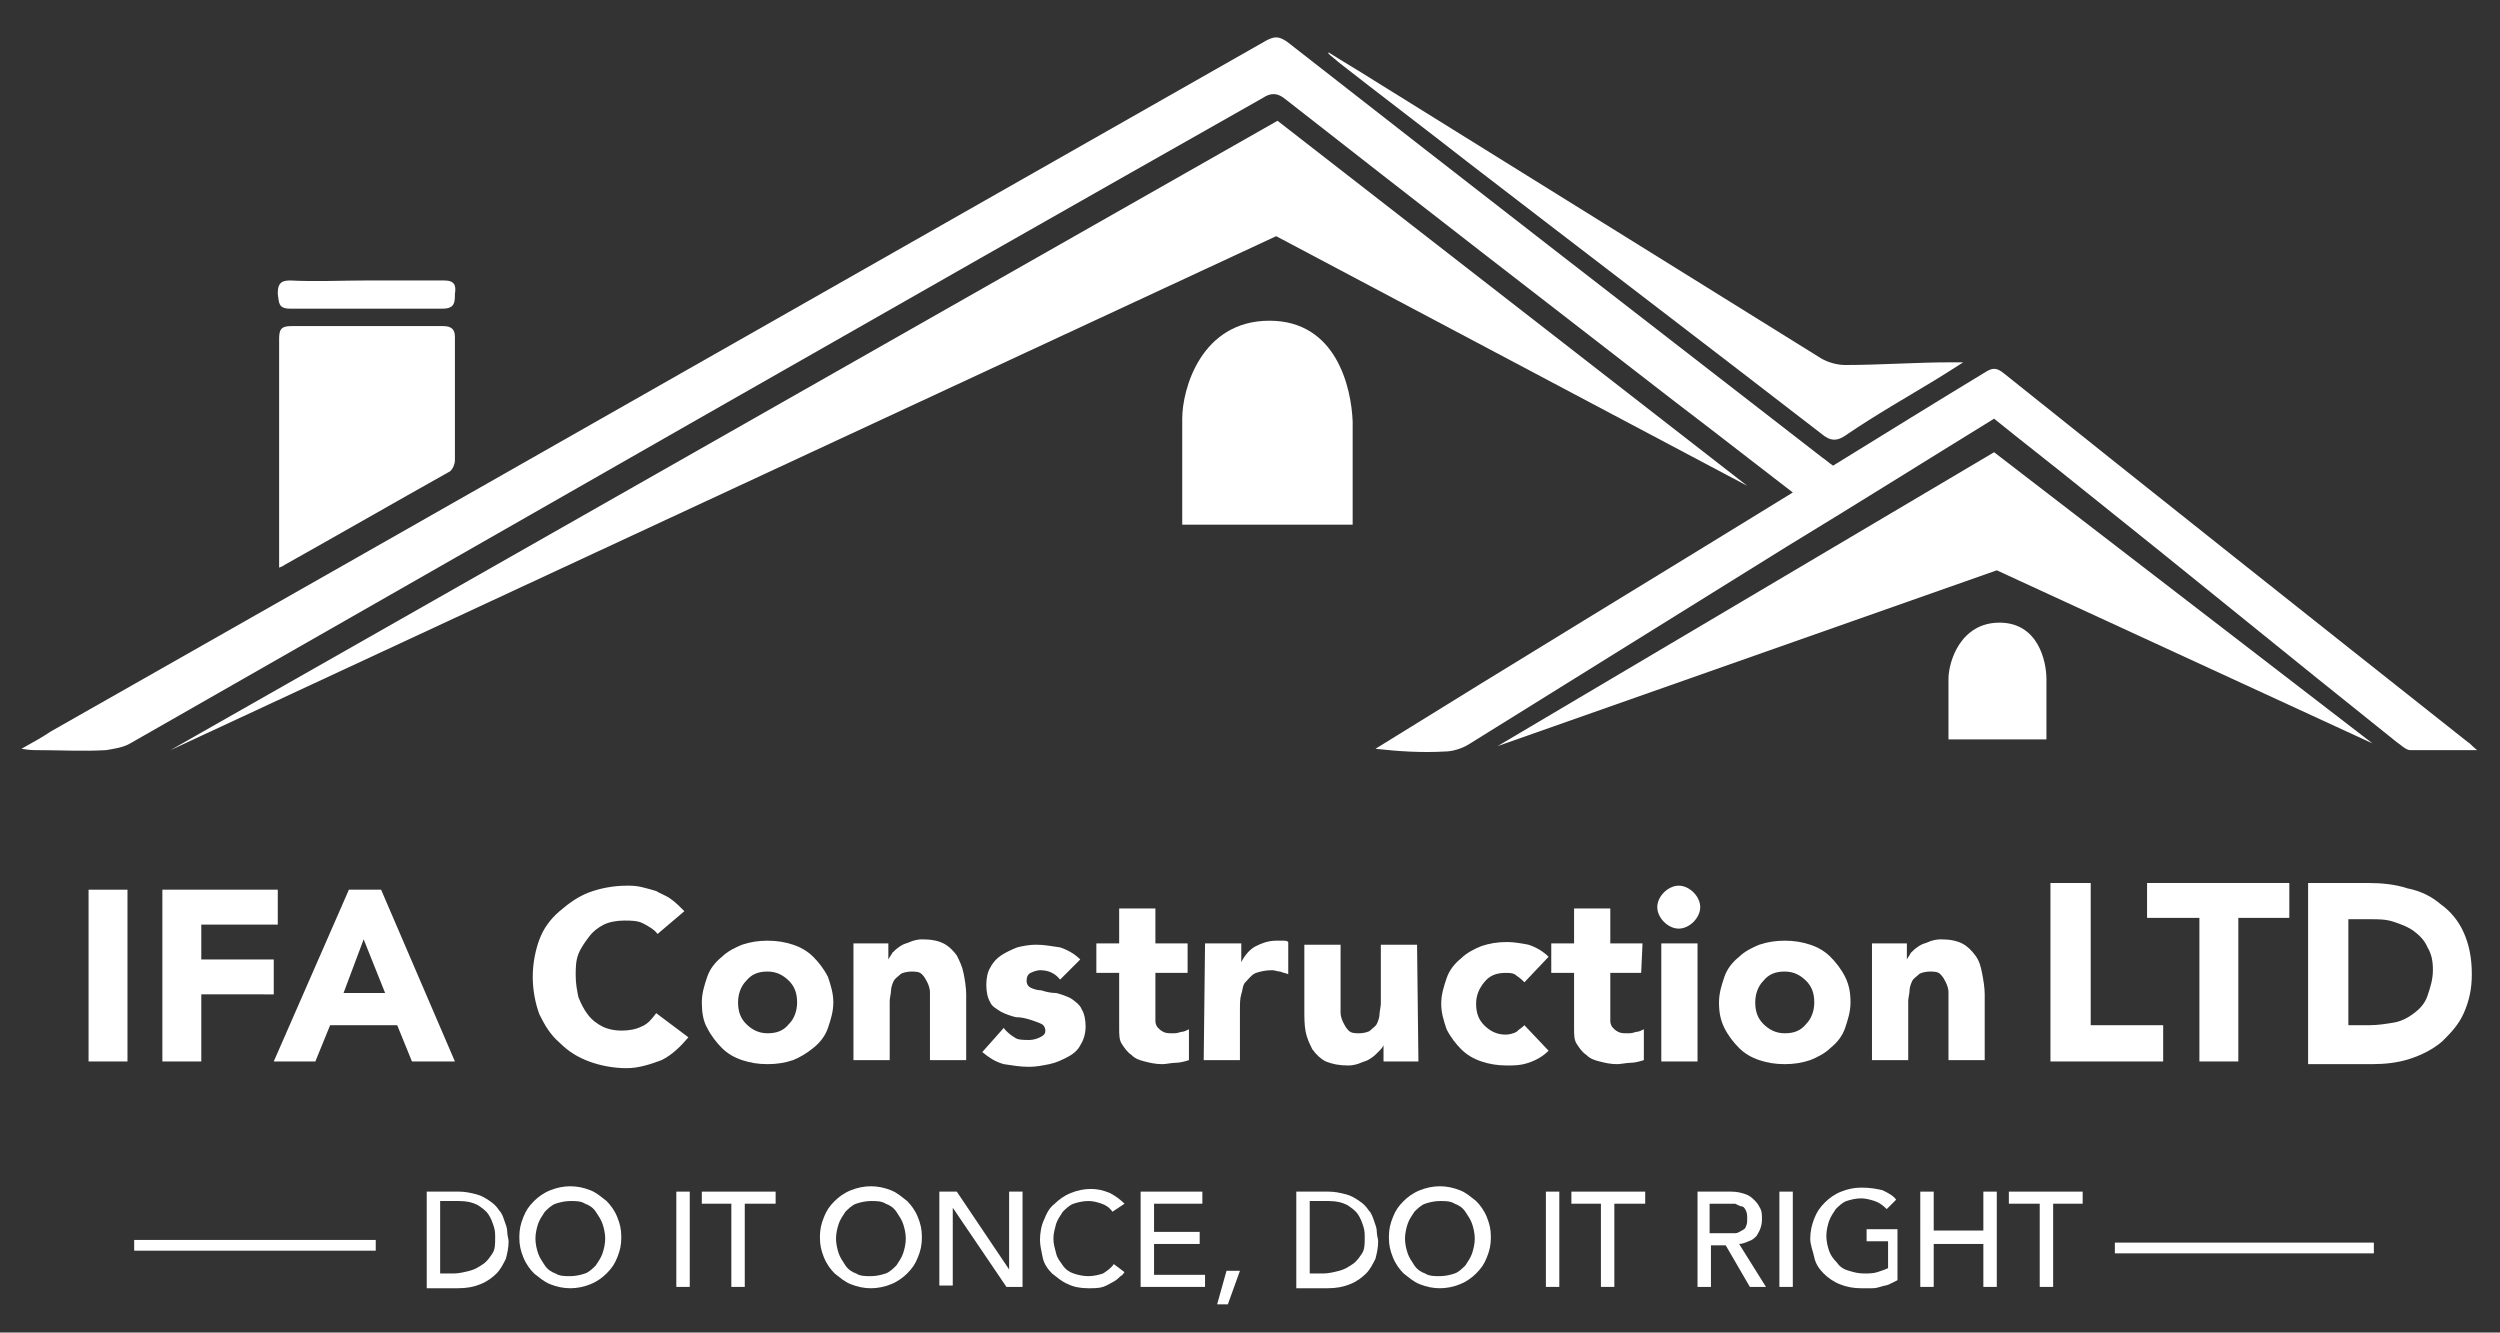 <?xml version="1.0" encoding="utf-8"?>
<!-- Generator: Adobe Illustrator 25.0.0, SVG Export Plug-In . SVG Version: 6.00 Build 0)  -->
<svg version="1.1" xmlns="http://www.w3.org/2000/svg" xmlns:xlink="http://www.w3.org/1999/xlink" x="0px" y="0px"
	 viewBox="0 0 186.3 99.3" style="enable-background:new 0 0 186.3 99.3;" xml:space="preserve">
<rect x="0" y="0" width="186.3" height="99.3" fill="#333333" stroke="none"/>
<style type="text/css">
	.st0{display:none;}
	.st1{fill:#FFFFFF;}
	.st2{enable-background:new    ;}
</style>
<g id="Layer_2">
</g>
<g id="Layer_1">
	<g id="Layer_2_1_" class="st0">
	</g>
	<g id="Layer_3" class="st0">
	</g>
	<g>
		<g id="hy8Z3W_3_">
			<g>
				<path class="st1" d="M136.6,34.7c3.9-2.4,7.6-4.7,11.4-7c0.5-0.3,0.8-0.3,1.3,0.1c11.5,9.2,23.1,18.4,34.6,27.5
					c0.2,0.1,0.3,0.3,0.7,0.6c-1.8,0-3.4,0-5,0c-0.3,0-0.7-0.4-1-0.6c-7.9-6.3-15.7-12.7-23.6-19c-2.1-1.7-4.3-3.4-6.4-5.1
					c-5.2,3.2-10.3,6.4-15.4,9.5c-7.9,4.9-15.9,9.9-23.8,14.8c-0.5,0.3-1.2,0.5-1.7,0.5c-1.7,0.1-3.4,0-5.2-0.2
					c10.3-6.4,20.7-12.7,31.1-19.1c-3-2.3-5.8-4.5-8.7-6.7c-9.7-7.5-19.4-15-29.1-22.6c-0.6-0.5-1.1-0.5-1.7-0.1
					C66,23.2,37.9,39.3,9.7,55.4c-0.5,0.3-1.2,0.4-1.8,0.5c-1.7,0.1-3.4,0-5.1,0c-0.3,0-0.6,0-1.2-0.1c0.9-0.5,1.6-0.9,2.2-1.3
					C34.1,37.3,64.3,20.1,94.4,3c0.6-0.3,0.9-0.3,1.5,0.1c13.3,10.4,26.6,20.7,39.9,31C136.1,34.3,136.3,34.5,136.6,34.7z"/>
				<path class="st1" d="M20.8,42.3c0-1.1,0-2.1,0-3.1c0-4.6,0-9.2,0-13.9c0-0.7,0.1-1,0.9-1c3.8,0,7.5,0,11.3,0
					c0.6,0,0.9,0.2,0.9,0.8c0,3.1,0,6.2,0,9.2c0,0.3-0.2,0.8-0.5,0.9c-4.1,2.3-8.1,4.6-12.2,6.9C21.1,42.2,21,42.2,20.8,42.3z"/>
				<path class="st1" d="M99,3.9c1.1,0.7,2.3,1.4,3.4,2.1c11.1,6.9,22.2,13.8,33.3,20.7c0.5,0.3,1.2,0.5,1.8,0.5
					c2.6,0,5.3-0.2,7.9-0.2c0.2,0,0.4,0,0.9,0c-0.8,0.5-1.4,0.9-1.9,1.2c-2.3,1.4-4.6,2.7-6.8,4.2c-0.7,0.5-1.2,0.5-1.9-0.1
					c-8.8-6.8-17.6-13.5-26.3-20.2c-3.2-2.5-6.5-5-9.7-7.5C99.5,4.4,99.2,4.2,99,4C99,4,99,3.9,99,3.9z"/>
				<path class="st1" d="M27.4,20.9c1.9,0,3.8,0,5.7,0c0.8,0,0.9,0.4,0.8,1c0,0.6,0,1.1-0.9,1.1c-3.8,0-7.6,0-11.4,0
					c-0.9,0-0.8-0.5-0.9-1.1c0-0.6,0.1-1,0.9-1C23.5,21,25.5,20.9,27.4,20.9z"/>
			</g>
		</g>
		<polygon class="st1" points="12.7,55.9 95.2,9 130.2,36.2 95.1,17.6 		"/>
		<polygon class="st1" points="111.6,55.6 148.6,33.7 176.8,55.4 148.8,42.5 		"/>
	</g>
	<g>
		<path class="st1" d="M6.6,66.3h2.9v12.8H6.6V66.3z"/>
		<path class="st1" d="M12.1,66.3h8.6v2.6H15v2.6h5.4v2.6H15v5h-2.9V66.3z"/>
		<path class="st1" d="M26,66.3h2.4l5.5,12.8h-3.2l-1.1-2.7h-5l-1.1,2.7h-3.1L26,66.3z M27.1,70l-1.5,4h3.1L27.1,70z"/>
		<path class="st1" d="M49,69.6c-0.2-0.3-0.7-0.6-1.1-0.8c-0.4-0.2-0.9-0.2-1.4-0.2c-0.5,0-1.1,0.1-1.5,0.3
			c-0.4,0.2-0.8,0.5-1.1,0.9c-0.3,0.4-0.6,0.8-0.8,1.3c-0.2,0.5-0.2,1.1-0.2,1.6c0,0.6,0.1,1.1,0.2,1.6c0.2,0.5,0.4,0.9,0.7,1.3
			c0.3,0.4,0.7,0.7,1.1,0.9c0.4,0.2,0.9,0.3,1.4,0.3c0.6,0,1.1-0.1,1.5-0.3c0.5-0.2,0.8-0.6,1.1-1l2.4,1.8c-0.6,0.7-1.2,1.3-2,1.7
			c-0.8,0.3-1.7,0.6-2.6,0.6c-1,0-2-0.2-2.8-0.5s-1.5-0.7-2.2-1.4c-0.7-0.6-1.1-1.3-1.5-2.1c-0.3-0.8-0.5-1.8-0.5-2.8
			c0-1,0.2-2,0.5-2.8c0.3-0.8,0.8-1.5,1.5-2.1c0.7-0.6,1.4-1.1,2.2-1.4c0.8-0.3,1.8-0.5,2.8-0.5c0.3,0,0.7,0,1.1,0.1
			c0.4,0.1,0.8,0.2,1.1,0.3c0.3,0.2,0.7,0.3,1.1,0.6c0.3,0.2,0.7,0.6,1,0.9L49,69.6z"/>
		<path class="st1" d="M52.3,74.7c0-0.7,0.2-1.3,0.4-1.9c0.2-0.6,0.6-1.1,1.1-1.5c0.4-0.4,1-0.7,1.5-0.9c0.6-0.2,1.2-0.3,1.9-0.3
			s1.3,0.1,1.9,0.3c0.6,0.2,1.1,0.5,1.5,0.9s0.8,0.9,1.1,1.5c0.2,0.6,0.4,1.2,0.4,1.9c0,0.7-0.2,1.3-0.4,1.9
			c-0.2,0.6-0.6,1.1-1.1,1.5s-1,0.7-1.5,0.9c-0.6,0.2-1.2,0.3-1.9,0.3s-1.3-0.1-1.9-0.3c-0.6-0.2-1.1-0.5-1.5-0.9
			c-0.4-0.4-0.8-0.9-1.1-1.5C52.4,76.1,52.3,75.4,52.3,74.7z M55,74.7c0,0.7,0.2,1.2,0.6,1.6c0.4,0.4,0.9,0.7,1.6,0.7
			c0.7,0,1.2-0.2,1.6-0.7c0.4-0.4,0.6-1,0.6-1.6c0-0.7-0.2-1.2-0.6-1.6c-0.4-0.4-0.9-0.7-1.6-0.7c-0.7,0-1.2,0.2-1.6,0.7
			C55.2,73.5,55,74.1,55,74.7z"/>
		<path class="st1" d="M63.6,70.3h2.6v1.2l0,0c0.1-0.2,0.2-0.3,0.3-0.5c0.2-0.2,0.3-0.3,0.6-0.5s0.5-0.2,0.7-0.3s0.6-0.2,0.9-0.2
			c0.7,0,1.2,0.1,1.6,0.3c0.4,0.2,0.7,0.5,1,0.9c0.2,0.4,0.4,0.8,0.5,1.3c0.1,0.5,0.2,1.1,0.2,1.6v4.9h-2.7v-4.3c0-0.2,0-0.5,0-0.8
			c0-0.2-0.1-0.5-0.2-0.7s-0.2-0.4-0.4-0.6s-0.5-0.2-0.8-0.2c-0.3,0-0.7,0.1-0.8,0.2c-0.2,0.2-0.4,0.3-0.5,0.5
			c-0.1,0.2-0.2,0.5-0.2,0.7s-0.1,0.6-0.1,0.8v4.4h-2.7L63.6,70.3L63.6,70.3z"/>
		<path class="st1" d="M79,73c-0.4-0.5-0.9-0.7-1.5-0.7c-0.2,0-0.5,0.1-0.7,0.2c-0.2,0.1-0.3,0.3-0.3,0.6c0,0.2,0.1,0.4,0.3,0.5
			s0.5,0.2,0.8,0.2c0.3,0.1,0.7,0.2,1.1,0.2c0.4,0.1,0.7,0.2,1.1,0.4c0.3,0.2,0.7,0.5,0.8,0.8c0.2,0.3,0.3,0.8,0.3,1.3
			c0,0.6-0.2,1.1-0.4,1.4c-0.2,0.4-0.6,0.7-1,0.9c-0.4,0.2-0.8,0.4-1.3,0.5s-1,0.2-1.5,0.2c-0.7,0-1.2-0.1-1.9-0.2
			c-0.7-0.2-1.1-0.5-1.6-0.9l1.6-1.8c0.2,0.3,0.6,0.6,0.8,0.7c0.2,0.2,0.7,0.2,1.1,0.2c0.3,0,0.6-0.1,0.8-0.2
			c0.2-0.1,0.4-0.2,0.4-0.5c0-0.2-0.1-0.4-0.3-0.5c-0.2-0.1-0.5-0.2-0.8-0.3s-0.7-0.2-1.1-0.2c-0.4-0.1-0.7-0.2-1.1-0.4
			c-0.3-0.2-0.7-0.4-0.8-0.7c-0.2-0.3-0.3-0.8-0.3-1.3s0.1-1,0.3-1.3c0.2-0.4,0.5-0.7,0.8-0.9s0.7-0.4,1.2-0.6
			c0.4-0.1,0.9-0.2,1.4-0.2c0.6,0,1.1,0.1,1.8,0.2c0.6,0.2,1.1,0.5,1.5,0.9L79,73z"/>
		<path class="st1" d="M88.5,72.5h-2.4v2.9c0,0.2,0,0.5,0,0.7s0.1,0.4,0.2,0.5s0.2,0.2,0.4,0.3s0.4,0.1,0.7,0.1c0.2,0,0.3,0,0.6-0.1
			c0.2,0,0.4-0.1,0.6-0.2v2.3c-0.3,0.1-0.7,0.2-1,0.2c-0.3,0-0.7,0.1-1,0.1c-0.5,0-0.9-0.1-1.3-0.2s-0.7-0.2-1-0.5
			c-0.3-0.2-0.5-0.5-0.7-0.8s-0.2-0.7-0.2-1.2v-4.1h-1.7v-2.2h1.7v-2.6h2.7v2.6h2.4V72.5z"/>
		<path class="st1" d="M89.8,70.3h2.7v1.4l0,0c0.3-0.6,0.7-1,1.1-1.2c0.4-0.2,0.9-0.4,1.5-0.4c0.2,0,0.3,0,0.5,0s0.3,0,0.4,0.1v2.4
			c-0.2-0.1-0.4-0.1-0.6-0.2c-0.2,0-0.4-0.1-0.6-0.1c-0.5,0-0.9,0.1-1.2,0.2S93,73,92.8,73.2c-0.2,0.2-0.2,0.6-0.3,0.9
			c-0.1,0.3-0.1,0.7-0.1,1.2V79h-2.7L89.8,70.3L89.8,70.3z"/>
		<path class="st1" d="M105.7,79.1h-2.6v-1.2l0,0c-0.1,0.2-0.2,0.3-0.4,0.5s-0.3,0.3-0.6,0.5s-0.5,0.2-0.7,0.3s-0.6,0.2-0.9,0.2
			c-0.7,0-1.2-0.1-1.7-0.3c-0.4-0.2-0.7-0.5-1-0.9c-0.2-0.4-0.4-0.8-0.5-1.3s-0.1-1.1-0.1-1.6v-4.9h2.7v4.3c0,0.2,0,0.5,0,0.8
			c0,0.2,0.1,0.5,0.2,0.7c0.1,0.2,0.2,0.4,0.4,0.6s0.5,0.2,0.8,0.2s0.7-0.1,0.8-0.2c0.2-0.2,0.4-0.3,0.5-0.5
			c0.1-0.2,0.2-0.5,0.2-0.7c0-0.2,0.1-0.6,0.1-0.8v-4.4h2.7L105.7,79.1L105.7,79.1z"/>
		<path class="st1" d="M113.6,73.2c-0.2-0.2-0.3-0.3-0.6-0.5c-0.2-0.2-0.5-0.2-0.8-0.2c-0.7,0-1.2,0.2-1.6,0.7s-0.6,1-0.6,1.6
			c0,0.7,0.2,1.2,0.6,1.6s0.9,0.7,1.6,0.7c0.3,0,0.6-0.1,0.8-0.2c0.2-0.2,0.4-0.3,0.6-0.5l1.8,1.9c-0.4,0.4-0.9,0.7-1.5,0.9
			s-1.1,0.2-1.6,0.2c-0.7,0-1.3-0.1-1.9-0.3s-1.1-0.5-1.5-0.9c-0.4-0.4-0.8-0.9-1.1-1.5c-0.2-0.6-0.4-1.2-0.4-1.9
			c0-0.7,0.2-1.3,0.4-1.9c0.2-0.6,0.6-1.1,1.1-1.5c0.4-0.4,1-0.7,1.5-0.9c0.6-0.2,1.2-0.3,1.9-0.3c0.5,0,1.1,0.1,1.6,0.2
			c0.6,0.2,1.1,0.5,1.5,0.9L113.6,73.2z"/>
		<path class="st1" d="M122.3,72.5H120v2.9c0,0.2,0,0.5,0,0.7s0.1,0.4,0.2,0.5s0.2,0.2,0.4,0.3s0.4,0.1,0.7,0.1c0.2,0,0.3,0,0.6-0.1
			c0.2,0,0.4-0.1,0.6-0.2v2.3c-0.3,0.1-0.7,0.2-1,0.2c-0.3,0-0.7,0.1-1,0.1c-0.5,0-0.9-0.1-1.3-0.2s-0.7-0.2-1-0.5
			c-0.3-0.2-0.5-0.5-0.7-0.8s-0.2-0.7-0.2-1.2v-4.1h-1.7v-2.2h1.7v-2.6h2.7v2.6h2.4L122.3,72.5L122.3,72.5z"/>
		<path class="st1" d="M123.5,67.6c0-0.4,0.2-0.8,0.5-1.1c0.3-0.3,0.7-0.5,1.1-0.5c0.4,0,0.8,0.2,1.1,0.5s0.5,0.7,0.5,1.1
			c0,0.4-0.2,0.8-0.5,1.1c-0.3,0.3-0.7,0.5-1.1,0.5c-0.4,0-0.8-0.2-1.1-0.5C123.7,68.4,123.5,68,123.5,67.6z M123.8,70.3h2.7v8.8
			h-2.7V70.3z"/>
		<path class="st1" d="M128.1,74.7c0-0.7,0.2-1.3,0.4-1.9c0.2-0.6,0.6-1.1,1.1-1.5c0.4-0.4,1-0.7,1.5-0.9c0.6-0.2,1.2-0.3,1.9-0.3
			s1.3,0.1,1.9,0.3c0.6,0.2,1.1,0.5,1.5,0.9s0.8,0.9,1.1,1.5s0.4,1.2,0.4,1.9c0,0.7-0.2,1.3-0.4,1.9c-0.2,0.6-0.6,1.1-1.1,1.5
			c-0.4,0.4-1,0.7-1.5,0.9c-0.6,0.2-1.2,0.3-1.9,0.3s-1.3-0.1-1.9-0.3c-0.6-0.2-1.1-0.5-1.5-0.9s-0.8-0.9-1.1-1.5
			S128.1,75.4,128.1,74.7z M130.8,74.7c0,0.7,0.2,1.2,0.6,1.6c0.4,0.4,0.9,0.7,1.6,0.7c0.7,0,1.2-0.2,1.6-0.7c0.4-0.4,0.6-1,0.6-1.6
			c0-0.7-0.2-1.2-0.6-1.6c-0.4-0.4-0.9-0.7-1.6-0.7c-0.7,0-1.2,0.2-1.6,0.7C131,73.5,130.8,74.1,130.8,74.7z"/>
		<path class="st1" d="M139.5,70.3h2.6v1.2l0,0c0.1-0.2,0.2-0.3,0.3-0.5c0.2-0.2,0.3-0.3,0.6-0.5s0.5-0.2,0.7-0.3
			c0.2-0.1,0.6-0.2,0.9-0.2c0.7,0,1.2,0.1,1.6,0.3c0.4,0.2,0.7,0.5,1,0.9s0.4,0.8,0.5,1.3c0.1,0.5,0.2,1.1,0.2,1.6v4.9h-2.7v-4.3
			c0-0.2,0-0.5,0-0.8c0-0.2-0.1-0.5-0.2-0.7s-0.2-0.4-0.4-0.6s-0.5-0.2-0.8-0.2s-0.7,0.1-0.8,0.2c-0.2,0.2-0.4,0.3-0.5,0.5
			c-0.1,0.2-0.2,0.5-0.2,0.7c0,0.2-0.1,0.6-0.1,0.8v4.4h-2.7L139.5,70.3L139.5,70.3z"/>
	</g>
	<g class="st2">
		<path class="st1" d="M31.7,88.8h2.5c0.5,0,0.9,0.1,1.3,0.2s0.7,0.3,1,0.5c0.3,0.2,0.5,0.4,0.7,0.7c0.2,0.2,0.3,0.5,0.4,0.8
			c0.1,0.3,0.2,0.5,0.2,0.8s0.1,0.5,0.1,0.7c0,0.5-0.1,0.9-0.2,1.3c-0.2,0.4-0.4,0.8-0.7,1.1c-0.3,0.3-0.7,0.6-1.2,0.8
			s-1,0.3-1.7,0.3h-2.3V88.8z M32.6,94.9h1.2c0.4,0,0.8-0.1,1.2-0.2c0.4-0.1,0.7-0.3,1-0.5c0.3-0.2,0.5-0.5,0.7-0.8
			c0.2-0.3,0.2-0.7,0.2-1.2c0-0.2,0-0.5-0.1-0.8c-0.1-0.3-0.2-0.6-0.4-0.9c-0.2-0.3-0.5-0.5-0.8-0.7c-0.4-0.2-0.8-0.3-1.4-0.3h-1.4
			V94.9z"/>
		<path class="st1" d="M42.5,96c-0.5,0-1-0.1-1.5-0.3c-0.5-0.2-0.8-0.5-1.2-0.8c-0.3-0.3-0.6-0.7-0.8-1.2c-0.2-0.5-0.3-0.9-0.3-1.5
			s0.1-1,0.3-1.5s0.4-0.8,0.8-1.2c0.3-0.3,0.7-0.6,1.2-0.8c0.5-0.2,1-0.3,1.5-0.3s1,0.1,1.5,0.3c0.5,0.2,0.8,0.5,1.2,0.8
			c0.3,0.3,0.6,0.7,0.8,1.2s0.3,0.9,0.3,1.5s-0.1,1-0.3,1.5c-0.2,0.5-0.4,0.8-0.8,1.2c-0.3,0.3-0.7,0.6-1.2,0.8
			C43.5,95.9,43,96,42.5,96z M42.5,95.1c0.4,0,0.8-0.1,1.1-0.2c0.3-0.1,0.6-0.4,0.8-0.6c0.2-0.3,0.4-0.6,0.5-0.9
			c0.1-0.3,0.2-0.7,0.2-1.1s-0.1-0.8-0.2-1.1c-0.1-0.3-0.3-0.6-0.5-0.9c-0.2-0.3-0.5-0.5-0.8-0.6c-0.3-0.2-0.7-0.2-1.1-0.2
			s-0.8,0.1-1.1,0.2c-0.3,0.1-0.6,0.4-0.8,0.6c-0.2,0.3-0.4,0.6-0.5,0.9c-0.1,0.3-0.2,0.7-0.2,1.1s0.1,0.8,0.2,1.1
			c0.1,0.3,0.3,0.6,0.5,0.9c0.2,0.3,0.5,0.5,0.8,0.6C41.7,95.1,42.1,95.1,42.5,95.1z"/>
		<path class="st1" d="M50.4,88.8h1v7.1h-1V88.8z"/>
		<path class="st1" d="M54.6,89.7h-2.3v-0.9h5.5v0.9h-2.3v6.2h-1V89.7z"/>
		<path class="st1" d="M64.9,96c-0.5,0-1-0.1-1.5-0.3c-0.5-0.2-0.8-0.5-1.2-0.8c-0.3-0.3-0.6-0.7-0.8-1.2c-0.2-0.5-0.3-0.9-0.3-1.5
			s0.1-1,0.3-1.5s0.4-0.8,0.8-1.2c0.3-0.3,0.7-0.6,1.2-0.8c0.5-0.2,1-0.3,1.5-0.3s1,0.1,1.5,0.3c0.5,0.2,0.8,0.5,1.2,0.8
			c0.3,0.3,0.6,0.7,0.8,1.2s0.3,0.9,0.3,1.5s-0.1,1-0.3,1.5c-0.2,0.5-0.4,0.8-0.8,1.2c-0.3,0.3-0.7,0.6-1.2,0.8
			C65.9,95.9,65.4,96,64.9,96z M64.9,95.1c0.4,0,0.8-0.1,1.1-0.2c0.3-0.1,0.6-0.4,0.8-0.6c0.2-0.3,0.4-0.6,0.5-0.9
			c0.1-0.3,0.2-0.7,0.2-1.1s-0.1-0.8-0.2-1.1c-0.1-0.3-0.3-0.6-0.5-0.9c-0.2-0.3-0.5-0.5-0.8-0.6c-0.3-0.2-0.7-0.2-1.1-0.2
			s-0.8,0.1-1.1,0.2c-0.3,0.1-0.6,0.4-0.8,0.6c-0.2,0.3-0.4,0.6-0.5,0.9c-0.1,0.3-0.2,0.7-0.2,1.1s0.1,0.8,0.2,1.1
			c0.1,0.3,0.3,0.6,0.5,0.9c0.2,0.3,0.5,0.5,0.8,0.6C64.1,95.1,64.5,95.1,64.9,95.1z"/>
		<path class="st1" d="M70,88.8h1.3l3.9,5.8h0v-5.8h1v7.1h-1.2L71,90h0v5.8h-1V88.8z"/>
		<path class="st1" d="M82.9,90.3c-0.2-0.3-0.5-0.5-0.8-0.6c-0.3-0.1-0.6-0.2-1-0.2c-0.4,0-0.8,0.1-1.1,0.2
			c-0.3,0.1-0.6,0.4-0.8,0.6c-0.2,0.3-0.4,0.6-0.5,0.9c-0.1,0.4-0.2,0.7-0.2,1.1c0,0.4,0.1,0.7,0.2,1.1s0.3,0.6,0.5,0.9
			c0.2,0.3,0.5,0.5,0.8,0.6c0.3,0.1,0.7,0.2,1.1,0.2c0.4,0,0.8-0.1,1.1-0.2c0.3-0.2,0.6-0.4,0.8-0.7l0.8,0.6
			c-0.1,0.1-0.1,0.2-0.3,0.3c-0.1,0.1-0.3,0.3-0.5,0.4c-0.2,0.1-0.5,0.3-0.8,0.4C81.9,96,81.5,96,81.1,96c-0.6,0-1.1-0.1-1.5-0.3
			c-0.5-0.2-0.8-0.5-1.2-0.8c-0.3-0.3-0.6-0.7-0.7-1.2s-0.2-0.9-0.2-1.3c0-0.5,0.1-1.1,0.3-1.5c0.2-0.5,0.4-0.9,0.8-1.2
			c0.3-0.3,0.7-0.6,1.2-0.8c0.5-0.2,1-0.3,1.5-0.3c0.5,0,0.9,0.1,1.4,0.3c0.4,0.2,0.8,0.5,1.1,0.8L82.9,90.3z"/>
		<path class="st1" d="M85,88.8h4.6v0.9h-3.6v2.1h3.4v0.9h-3.4v2.3h3.8v0.9H85V88.8z"/>
		<path class="st1" d="M91.5,97.2h-0.8l0.7-2.5h1L91.5,97.2z"/>
		<path class="st1" d="M96.5,88.8H99c0.5,0,0.9,0.1,1.3,0.2c0.4,0.1,0.7,0.3,1,0.5c0.3,0.2,0.5,0.4,0.7,0.7c0.2,0.2,0.3,0.5,0.4,0.8
			s0.2,0.5,0.2,0.8c0,0.3,0.1,0.5,0.1,0.7c0,0.5-0.1,0.9-0.2,1.3c-0.2,0.4-0.4,0.8-0.7,1.1c-0.3,0.3-0.7,0.6-1.2,0.8s-1,0.3-1.7,0.3
			h-2.3V88.8z M97.4,94.9h1.2c0.4,0,0.8-0.1,1.2-0.2c0.4-0.1,0.7-0.3,1-0.5c0.3-0.2,0.5-0.5,0.7-0.8s0.2-0.7,0.2-1.2
			c0-0.2,0-0.5-0.1-0.8s-0.2-0.6-0.4-0.9s-0.5-0.5-0.8-0.7c-0.4-0.2-0.8-0.3-1.4-0.3h-1.4V94.9z"/>
		<path class="st1" d="M107.3,96c-0.5,0-1-0.1-1.5-0.3c-0.5-0.2-0.8-0.5-1.2-0.8c-0.3-0.3-0.6-0.7-0.8-1.2c-0.2-0.5-0.3-0.9-0.3-1.5
			s0.1-1,0.3-1.5c0.2-0.5,0.4-0.8,0.8-1.2c0.3-0.3,0.7-0.6,1.2-0.8c0.5-0.2,1-0.3,1.5-0.3s1,0.1,1.5,0.3c0.5,0.2,0.8,0.5,1.2,0.8
			c0.3,0.3,0.6,0.7,0.8,1.2c0.2,0.5,0.3,0.9,0.3,1.5s-0.1,1-0.3,1.5c-0.2,0.5-0.4,0.8-0.8,1.2c-0.3,0.3-0.7,0.6-1.2,0.8
			C108.3,95.9,107.8,96,107.3,96z M107.3,95.1c0.4,0,0.8-0.1,1.1-0.2c0.3-0.1,0.6-0.4,0.8-0.6c0.2-0.3,0.4-0.6,0.5-0.9
			c0.1-0.3,0.2-0.7,0.2-1.1s-0.1-0.8-0.2-1.1c-0.1-0.3-0.3-0.6-0.5-0.9c-0.2-0.3-0.5-0.5-0.8-0.6c-0.3-0.2-0.7-0.2-1.1-0.2
			c-0.4,0-0.8,0.1-1.1,0.2c-0.3,0.1-0.6,0.4-0.8,0.6c-0.2,0.3-0.4,0.6-0.5,0.9c-0.1,0.3-0.2,0.7-0.2,1.1s0.1,0.8,0.2,1.1
			c0.1,0.3,0.3,0.6,0.5,0.9c0.2,0.3,0.5,0.5,0.8,0.6C106.5,95.1,106.9,95.1,107.3,95.1z"/>
		<path class="st1" d="M115.2,88.8h1v7.1h-1V88.8z"/>
		<path class="st1" d="M119.4,89.7h-2.3v-0.9h5.5v0.9h-2.3v6.2h-1V89.7z"/>
		<path class="st1" d="M126.5,88.8h2.5c0.5,0,0.8,0.1,1.1,0.2c0.3,0.1,0.5,0.3,0.7,0.5c0.2,0.2,0.3,0.4,0.4,0.6
			c0.1,0.2,0.1,0.5,0.1,0.7c0,0.2,0,0.4-0.1,0.7s-0.2,0.4-0.3,0.6c-0.2,0.2-0.3,0.3-0.6,0.4c-0.2,0.1-0.5,0.2-0.7,0.2l2,3.2h-1.2
			l-1.8-3.1h-1.1v3.1h-1V88.8z M127.4,91.9h1.3c0.2,0,0.4,0,0.6,0s0.3-0.1,0.5-0.2s0.3-0.2,0.3-0.3c0.1-0.2,0.1-0.3,0.1-0.6
			c0-0.2,0-0.4-0.1-0.6c-0.1-0.2-0.2-0.3-0.3-0.3s-0.3-0.1-0.5-0.2c-0.2,0-0.4,0-0.6,0h-1.3V91.9z"/>
		<path class="st1" d="M132.6,88.8h1v7.1h-1V88.8z"/>
		<path class="st1" d="M141.4,91.9v3.5c-0.2,0.1-0.4,0.2-0.6,0.3c-0.2,0.1-0.4,0.1-0.7,0.2s-0.5,0.1-0.7,0.1c-0.2,0-0.5,0-0.7,0
			c-0.6,0-1.1-0.1-1.6-0.3s-0.9-0.5-1.2-0.8s-0.6-0.7-0.7-1.2s-0.3-0.9-0.3-1.4c0-0.5,0.1-1,0.3-1.5s0.4-0.8,0.8-1.2
			c0.3-0.3,0.7-0.6,1.2-0.8c0.5-0.2,1-0.3,1.5-0.3c0.7,0,1.2,0.1,1.6,0.2c0.4,0.2,0.8,0.4,1,0.7l-0.7,0.7c-0.3-0.3-0.6-0.5-0.9-0.6
			c-0.3-0.1-0.7-0.2-1-0.2c-0.4,0-0.8,0.1-1.1,0.2c-0.3,0.1-0.6,0.4-0.8,0.6c-0.2,0.3-0.4,0.6-0.5,0.9c-0.1,0.3-0.2,0.7-0.2,1.1
			c0,0.4,0.1,0.8,0.2,1.1c0.1,0.3,0.3,0.6,0.6,0.9c0.2,0.3,0.5,0.5,0.9,0.6c0.3,0.1,0.7,0.2,1.1,0.2c0.3,0,0.7,0,1-0.1
			c0.3-0.1,0.6-0.2,0.8-0.3v-2h-1.6v-0.9H141.4z"/>
		<path class="st1" d="M143.1,88.8h1v2.9h3.7v-2.9h1v7.1h-1v-3.2h-3.7v3.2h-1V88.8z"/>
		<path class="st1" d="M152,89.7h-2.3v-0.9h5.5v0.9H153v6.2h-1V89.7z"/>
	</g>
	<rect x="10" y="92.4" class="st1" width="18" height="0.8"/>
	<rect x="157.6" y="92.6" class="st1" width="19.3" height="0.8"/>
	<path class="st1" d="M94.6,23.9c-5.1,0-6.5,5.1-6.5,7.3s0,7.9,0,7.9h12.7c0,0,0-4.7,0-7.7C100.7,28.9,99.6,23.9,94.6,23.9z"/>
	<path class="st1" d="M149,46.4c-2.9,0-3.8,2.9-3.8,4.2s0,4.5,0,4.5h7.3c0,0,0-2.7,0-4.5C152.5,49.3,151.9,46.4,149,46.4z"/>
	<g>
		<path class="st1" d="M152.9,65.8h2.9v10.6h5.4v2.7h-8.4V65.8z"/>
		<path class="st1" d="M163.8,68.4H160v-2.6h10.6v2.6h-3.8v10.7h-2.9V68.4z"/>
		<path class="st1" d="M172,65.8h4.4c1.1,0,2.1,0.1,3,0.4c1,0.2,1.8,0.6,2.5,1.2c0.7,0.5,1.3,1.2,1.7,2.1c0.4,0.9,0.6,1.9,0.6,3.1
			c0,1.1-0.2,2-0.6,2.9s-1,1.5-1.6,2.1c-0.7,0.6-1.5,1-2.4,1.3c-0.9,0.3-1.9,0.4-2.8,0.4H172V65.8z M175,76.4h1.5
			c0.7,0,1.3-0.1,1.9-0.2c0.6-0.1,1.1-0.4,1.5-0.7c0.4-0.3,0.8-0.7,1-1.3s0.4-1.2,0.4-1.9c0-0.7-0.1-1.2-0.4-1.7
			c-0.2-0.5-0.6-0.9-1-1.2c-0.4-0.3-0.9-0.5-1.5-0.7c-0.6-0.2-1.1-0.2-1.8-0.2H175V76.4z"/>
	</g>
</g>
</svg>
